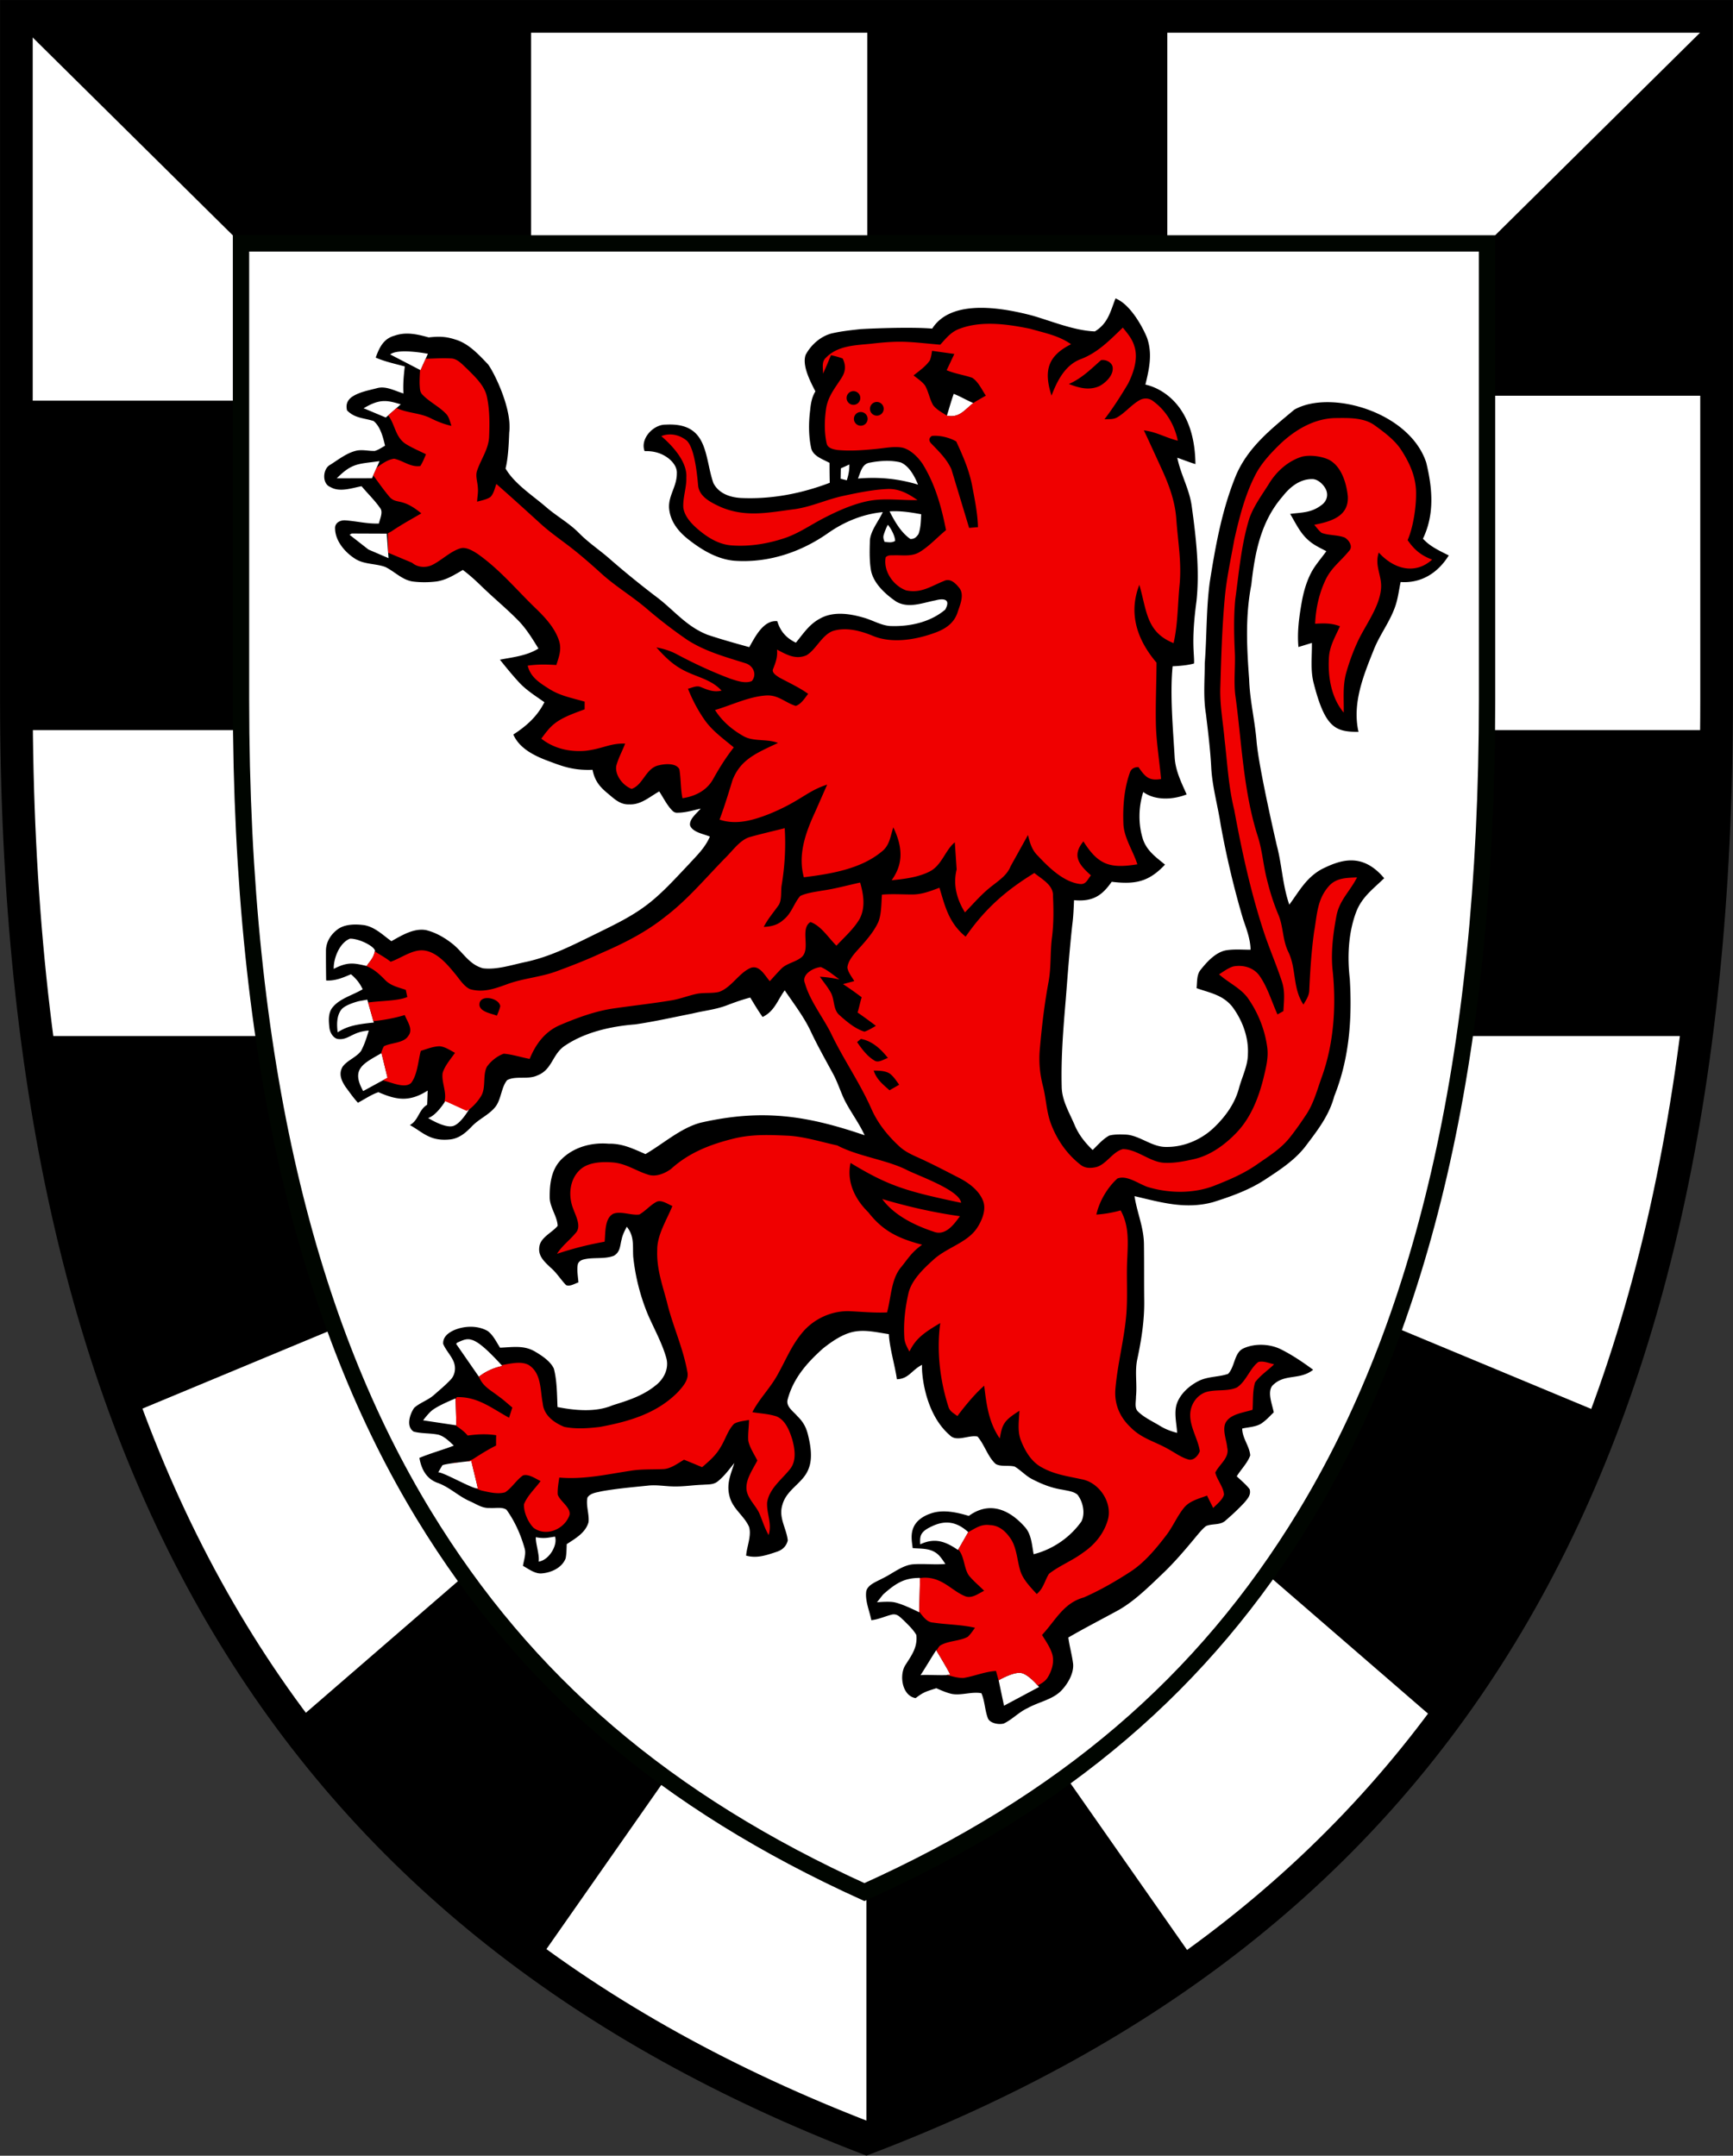 <?xml version="1.0" encoding="UTF-8"?>
<svg width="520" height="647"  xmlns="http://www.w3.org/2000/svg">
<rect width="100%" height="100%" fill="#333333" stroke="none"/>
<path d="M260 4.92H4.92v204.9c0 236.36 87.93 367.46 255.08 431.91V4.92z"/>
<path d="M260 4.92v636.81c168.02-64.19 255.08-195.53 255.08-431.91l-.02-204.9H260z" fill="#fff"/>
<path d="M260.23 4.328V74h90.023V4.328H260.23zm254.83.592-68.893 68.137h.762l.004 45.709h68.139l-.012-113.85zM71.04 89.83v1.887h.902V89.83h-.902zm375.79 129.3c-.359 33.485-2.633 64.009-6.662 91.828h68.803c3.693-28.627 5.672-59.233 5.996-91.828H446.83zm-27.861 179.39c-7.547 20.886-16.461 39.659-26.66 56.45a286.59 286.59 0 0 1-11.768 17.849l51.625 44.684c20.285-27.13 36.867-57.963 49.75-92.781l-62.947-26.201zm-98.895 135.1c-17.704 12.85-37.581 24.178-59.971 34.264l-.094-.045v73.885c36.93-14.11 69.94-31.471 98.982-52.471l-38.918-55.633z"/>
<path d="M159.36 2.527V74h100.87V2.527H159.36zM4.91 6.402l-.012 113.85h68.137l.006-45.709h.762L4.91 6.406zm.088 212.73c.325 32.595 2.304 63.201 5.998 91.828h68.803c-4.028-27.819-6.303-58.343-6.662-91.828H4.997zm96 179.39L38.05 424.725c12.883 34.82 29.465 65.652 49.75 92.781l51.625-44.686a286.59 286.59 0 0 1-11.768-17.846c-10.2-16.792-19.114-35.567-26.66-56.453zm98.895 135.1-38.918 55.635c29.042 21 62.05 38.361 98.98 52.471v-73.885l-.094.045c-22.39-10.086-42.265-21.416-59.969-34.266z" fill="#fff"/>
<path d="M515.08 209.82c0 236.38-87.058 367.72-255.08 431.91C92.85 577.283 4.92 446.18 4.92 209.82V4.92h510.14z" fill="none" stroke="#000" stroke-width="9.8"/>
<path d="M72.316 73.057v136.76c0 109.73 20.357 188.26 54.91 244.97 30.533 50.117 72.531 86.027 132.14 113.09 59.87-26.967 101.77-62.803 132.21-112.91 34.428-56.68 54.63-135.32 54.63-245.15v-.006l-.013-136.76z" fill="#fff" stroke="#000500" stroke-width="4.9"/>
<path d="M334.717 89.569c-1.543 3.963-2.256 7.528-6.198 9.9-6.233-.26-12.727-2.996-18.692-4.73-12.092-3.205-24.984-4.16-30.112 3.886-6.661-.569-19.77.023-21.655.172-2.64.295-5.313.577-7.912 1.14-3.565.678-6.746 3.414-8.406 6.568-1.124 3.223 1.405 7.995 2.927 10.964-.975 1.55-1.364 3.365-1.577 5.662-.466 3.655-.493 7.557.269 11.177.438 2.565 3.537 3.517 5.546 4.614 0 1.989.021 3.984.07 5.98-8.544 3.243-17.458 4.978-26.625 4.56-3.332-.186-6.645-1.331-8.284-4.451-2.76-7.873-1.35-18.302-14.336-17.56-3.696-.082-7.749 4.279-6.309 7.947 2.807-.086 5.078.636 6.96 2.016 1.474 1.11 2.839 2.763 2.702 4.724.02 3.82-2.503 6.548-2.332 10.237.275 3.922 2.571 6.898 5.513 9.298 4.072 3.243 8.79 6.15 14.09 6.63 10.08.72 19.918-2.537 28.112-8.304 4.868-3.414 10.47-5.725 16.415-6.294-1.289 2.845-3.916 5.828-3.875 8.989-.082 2.845-.144 5.787.357 8.591.782 3.888 4.395 7.124 7.536 9.264 3.744 2.187 7.974.35 11.82-.364 1.482-.418 4.938-.946 2.908 2.777-4.395 3.716-10.367 5.074-16.01 4.937-3.031.027-5.87-1.886-8.886-2.634-4.032-1.159-8.914-1.775-12.713.412-3.215 1.7-4.963 4.491-7.212 7.214-2.99-1.454-4.657-3.464-5.589-6.466-4.167-.377-6.67 4.783-8.392 7.802-4.183-1.152-8.427-2.338-12.548-3.716-6.602-2.62-10.167-7.597-15.673-11.635-4.759-3.648-9.428-7.426-13.933-11.382-2.962-2.558-6.184-4.697-8.94-7.508-3.031-3.072-6.706-5.034-9.956-7.872-3.984-3.429-9.422-6.905-12.082-11.499.794-3.098.973-7.432 1.103-10.778.975-7.588-5.237-19.32-6.466-20.598-2.75-2.893-5.821-6.225-9.764-7.35-2.9-.953-5.008-.94-7.94-.624-3.346-.932-6.76-1.742-10.216-.521-3.353.898-4.593 3.58-5.677 6.59 2.825 1.227 5.78 1.836 8.728 2.652-.322 2.709-.57 5.377-.398 8.105-2.537-.747-5.258-2.331-7.891-1.598-2.53.666-5.479 1.173-7.645 2.681-1.371 1.036-1.797 2.338-1.392 3.998 2.331 2.393 5.026 2.25 7.953 3.189 2.071 1.645 2.867 4.95 3.45 7.41-.981.55-1.976 1.242-3.059 1.57-1.94.076-3.915-.554-5.904.015-2.708.727-5.142 2.66-7.5 4.148-2.263 1.18-2.53 5.698.068 6.672 2.757 1.653 6.425.308 9.346-.247 1.824 2.194 3.943 4.21 5.561 6.548 1.001 1.213-.09 3.312-.356 4.649-3.395.137-6.61-.692-9.957-.94-1.625-.15-3.36.713-3.188 2.55.082 3.628 2.968 7.029 5.91 8.9 2.64 1.804 6.274 1.455 9.18 2.545 2.757 1.35 4.993 3.832 8.134 4.34 2.338.308 4.868.295 7.206 0 3.024-.46 5.307-1.968 7.905-3.456 2.037 1.515 3.887 3.222 5.704 4.985 3.806 3.695 7.735 6.863 11.355 10.641 2.194 2.372 3.936 5.211 5.622 7.96-3.516 2.18-7.577 2.577-11.56 3.34 1.838 2.31 3.71 4.6 5.705 6.774 2.283 2.461 4.93 4.06 7.645 6-2.167 4.278-5.362 7.124-9.325 9.688 1.927 4.45 6.883 6.651 11.175 8.2 3.717 1.4 7.064 2.626 12.597 2.39.533 2.765 1.709 4.737 4.298 6.873 2.05 1.68 3.867 3.642 6.72 3.504 3.503.172 6.096-2.283 8.989-3.887 1.227 1.871 2.276 4.052 3.84 5.67.473.521.994.762 1.556.72 2.338.021 4.772-.692 7.035-1.241-1.097 1.385-3.442 3.099-3.189 5.012.686 2.105 4.177 2.619 5.96 3.394-1.461 3.387-3.923 5.677-6.35 8.344-4.156 4.368-8.448 9.21-13.337 12.727-4.388 3.222-9.578 5.683-14.467 8.09-6.932 3.387-13.446 6.801-21.057 8.46-4.107.844-8.68 2.421-12.869 1.907-4.08-1.097-5.855-4.608-8.948-7.172-2.372-1.926-5.197-3.585-8.193-4.299-3.662-.623-7.288 1.62-10.346 3.34-2.592-1.865-4.876-4.197-8.092-4.807-2.447-.329-5.47-.37-7.644.98-2.29 1.509-3.923 3.97-3.902 6.782-.014 2.941.014 5.89.062 8.831 2.75.165 4.984-.823 7.446-1.865 1.597 1.365 2.606 2.612 3.511 4.505-2.845 1.707-6.761 2.743-8.887 5.266-1.556 1.741-1.322 4.23-1.082 6.384.178 1.33 1.075 2.961 2.467 3.27 3.245.453 4.305-2.182 9.332-2.53-.61 2.077-1.295 4.244-2.344 6.157-1.42 1.899-4.121 2.777-5.513 4.71-1.241 2.126-.378 4.114.85 5.98 1.206 1.631 2.379 3.332 3.757 4.82 2.336-1.254 4.067-2.47 6.15-3.168 5.478 2.383 9.288 3.01 14.77-.48-.04 1.419-.088 2.832-.157 4.251-2.578 1.563-2.552 4.683-5.184 6.096 3.79 2.058 5.87 4.826 11.642 4.354 2.887-.172 4.91-1.831 6.823-3.813 2.187-2.372 5.102-3.462 7.13-5.917 1.852-2.29 1.784-5.917 3.6-8.111 2.627-1.385 6.2-.069 9.024-1.392 4.662-1.762 4.442-6.569 8.556-9.099 6-3.984 13.79-5.69 20.872-6.24 5.76-.836 11.458-2.14 17.162-3.264 3.573-.877 6.973-1.172 10.305-2.454 2.31-.878 4.622-1.714 7.022-2.331 1.2 1.967 2.365 3.95 3.71 5.828 3.613-1.755 4.408-4.957 6.636-7.995 2.75 4.052 5.863 8.07 7.913 12.527 2.036 4.306 4.408 8.482 6.67 12.671 1.4 2.62 2.23 5.465 3.56 8.105 1.837 3.49 4.183 6.602 5.842 10.195-17.219-5.89-30.598-8.023-49.244-3.77-5.945 1.584-11.142 6.287-16.531 9.42-3.62-1.577-6.94-3.222-11.02-3.112-5.17-.446-10.552 1.008-14.248 4.744-3.01 3.065-3.503 7.365-3.462 11.458.069 2.962 2.27 5.588 2.387 8.447-1.653 2.036-5.13 3.443-5.48 6.226-.493 2.805 1.516 4.532 3.333 6.28 1.831 1.543 3.024 3.566 4.656 5.267 1.131.541 2.626-.44 3.723-.803-.117-1.714-.494-3.592-.206-5.293.137-.788.768-1.269 1.495-1.515 2.969-.858 6.493-.055 9.353-1.187 1.933-1.152 1.803-2.935 2.317-4.875.274-1.385.905-2.592 1.55-3.833 2.338 2.866 1.734 5.657 1.933 9.051a62.394 62.394 0 0 0 4.334 17.156c1.865 4.326 4.3 8.619 5.581 13.165.905 3.236-.768 6.458-3.353 8.378-3.826 3.065-8.207 4.416-12.8 5.856-5.013 2.14-11.26 1.543-16.484.514-.165-3.778-.138-7.85-1.09-11.519-1.03-2.242-3.573-3.894-5.637-5.121-3.366-1.996-6.808-1.317-10.518-1.173-1.076-1.68-2.084-3.847-3.73-5.02-3.051-1.755-7.192-1.576-10.333-.123-1.625.802-3.106 1.983-3.003 3.992.72 1.741 2.099 3.188 2.942 4.888.987 1.927.781 4.368-.775 5.938-1.557 1.646-3.326 3.1-5.026 4.594-1.77 1.53-4.128 2.242-5.849 3.792-1.282 1.885-2.522 5.581-.13 7.13 2.4.624 5.02.418 7.433.925 1.824.535 3.263 2.002 4.607 3.278-3.414 1.31-6.952 2.263-10.339 3.682.597 3.305 2.022 6.17 5.306 7.432 3.723 1.269 6.363 4.067 9.935 5.61 1.996.884 3.622 2.105 5.884 1.982 1.543.144 3.715-.398 5.025.54 2.503 3.477 4.32 7.57 5.458 11.698.446 1.598-.287 3.524-.527 5.136 1.741.953 3.695 2.51 5.78 2.249 2.784-.24 6.006-1.734 7.028-4.518.288-1.378.254-2.84.33-4.245 2.564-1.693 5.663-3.407 6.534-6.603.274-2.358-.843-5.053-.316-7.39.926-1.38 2.722-1.496 4.196-1.866 4.56-.816 9.208-1.22 13.809-1.693 2.804-.336 5.451.246 8.242.233 2.798.034 5.52-.412 8.31-.502 1.488-.13 3.141.041 4.396-.912 1.974-1.501 3.565-3.708 5.128-5.621-1.124 3.449-2.461 6.356-1.426 10.08.967 3.763 4.388 5.765 5.828 9.084.803 2.633-.672 5.904-.877 8.633 3.318.918 6.198-.158 9.324-1.194 1.64-.569 2.757-1.66 3.175-3.366-.397-3.682-2.838-6.816-1.618-10.67 1.262-4.744 6.294-6.486 7.892-10.915 1.186-2.996.604-6.7-.123-9.743-.562-2.517-1.468-4.217-3.32-6.013-1.179-1.413-3.434-2.825-2.879-4.93 1.707-6.418 5.822-11.067 10.656-15.38 2.688-2.111 5.904-4.36 9.312-5.005 3.483-.658 6.98.253 10.414.747.158 3.977 1.869 9.579 2.404 13.535 3.62-.137 4.35-2.708 7.558-4.333-.216 1.412.409 14.248 8.243 21.063 2.077 2.256 5.656-.089 8.379.453 2.105 2.413 3.085 6.108 5.464 8.24 1.543.92 3.957.302 5.705.79 1.804 1.076 3.216 2.687 5.095 3.695 2.907 1.523 5.93 2.736 9.195 3.23 1.454.315 3.345.5 4.518 1.474 1.673 2.084 2.441 5.643 1.207 8.07-3.387 4.807-8.626 8.393-14.33 9.833-.542-2.825-.638-6.013-2.695-8.235-4.722-5.3-10.65-7.719-16.765-3.258-4.145-1.284-8.057-1.892-11.327-.76-2.16.706-4.339 2.037-5.265 4.21-.884 2.03-.52 4.1-.24 6.212 2.236.185 4.656.006 6.651 1.207 1.42.816 2.25 2.25 3.161 3.545-3.209.281-6.418-.124-9.627.096-3.305.233-6.343 2.907-9.339 4.285-1.639.933-4.216 1.741-4.772 3.744-.439 2.824.973 5.972 1.515 8.749 2.215-.22 4.142-1.2 6.267-1.7 1.564-.282 2.372.829 3.428 1.74 1.337 1.351 2.86 2.737 3.806 4.396.425 3.764-1.495 6.205-3.36 9.16-1.803 3.01-.912 9.113 3.147 9.792 2.362-1.776 2.902-1.913 6.22-2.962 1.473.651 3.023 1.337 4.6 1.7 2.907.556 6.082-.768 8.927-.192 1.05 2.414 1.015 5.204 1.982 7.61.727 1.454 3.298 1.873 4.725 1.475 2.57-1.22 4.525-3.428 7.151-4.628 3.449-1.927 7.707-2.572 10.32-5.472 1.837-2.01 3.53-4.95 3.339-7.741-.322-2.688-1.09-5.293-1.44-7.974 4.69-2.729 9.523-5.218 14.289-7.81 5.08-2.674 9.537-7.104 13.679-11.054 3.901-3.668 7.316-7.74 10.717-11.855.815-.953 1.652-1.982 2.653-2.743 1.961-.816 4.34-.15 5.931-1.741 1.954-1.673 3.881-3.483 5.63-5.376.973-1.186 1.967-2.263 1.508-3.922-1.07-1.447-2.585-2.632-3.874-3.887 1.276-2.077 3.236-3.983 4.052-6.28-.24-2.818-2.359-5.075-2.42-8.05 1.995-.453 4.6-.48 6.218-1.859 1.228-.884 2.16-1.968 3.25-3.003-.41-2.263-1.967-5.896-.472-7.94 3.627-3.853 8.159-1.564 12.293-4.841-2.968-2.194-6.074-4.306-9.373-5.986-3.387-1.804-8.015-2.03-11.512-.44-2.838 1.27-2.537 5.445-4.62 7.653-2.75.974-5.993.727-8.812 2.119-2.715 1.364-5.375 3.689-6.486 6.583-1.056 2.776-.171 6.102 0 9.01-1.844-.467-3.531-1.098-5.156-2.1-2.215-1.357-4.848-2.53-6.679-4.394-1.021-1.063-.487-3.017-.521-4.374.398-3.916-.432-7.584.432-11.41 1.22-5.753 2.118-11.506 2.043-17.403-.069-5.725 0-11.45-.082-17.175-.116-5.032-2.078-9.264-2.832-14.193 8.015 1.878 15.229 4.038 23.498 1.824 5.499-1.721 11.217-3.77 16.017-7.014 4.182-2.743 8.53-5.602 11.642-9.579 3.614-4.793 7.206-9.291 8.777-15.215 4.525-11.286 5.396-23.223 4.662-35.263-.761-6.541-.453-13.652 1.858-19.878 1.7-4.615 5.108-7.014 8.461-10.298-6.628-7.902-13.243-5.439-18.705-2.736-4.683 2.564-6.753 6.582-9.763 10.676-2.023-5.815-2.188-11.828-3.738-17.724-.921-3.986-5.522-24.13-6.095-31.425-.535-6.335-2.01-12.184-2.215-18.472-.706-9.55-1.193-18.903.652-28.372 1.049-9.633 2.845-19.02 9.407-26.555 2.331-2.983 5.331-5.258 8.975-5.177 1.934.043 4.003 2.32 4.293 4.01.302 1.55-.432 2.977-1.7 3.84-3.017 2.311-5.962 2.148-9.32 2.593 1.619 2.722 2.956 5.67 5.356 7.796 1.653 1.529 3.531 2.358 5.5 3.4-1.51 2.133-3.375 4.176-4.568 6.48-1.426 2.75-2.29 5.821-2.824 8.852-.782 4.463-1.399 8.887-.98 13.426 1.35-.398 2.688-.83 4.038-1.228.055 4.012-.473 8.105.5 11.945 3.454 13.603 6.574 14.758 13.486 14.748-1.91-8.37 1.363-16.612 4.423-24.238 1.79-4.745 4.924-8.605 6.576-13.37.83-2.338 1.124-4.924 1.638-7.364 6.073.423 11.109-2.606 14.447-7.987-4.353-2.12-5.923-3.102-7.754-5.008 3.541-7.35 2.859-15.173.993-22.845-4.95-15.155-28.723-22.077-39.603-15.88-6.87 5.766-13.782 11.142-17.444 19.617-4.25 10.346-6.191 21.228-7.919 32.198-1.083 8.084-.857 16.175-1.494 24.293 0 5.06-.48 10.196.343 15.105.651 5.458 1.344 10.937 1.618 16.429.33 5.58 1.954 11.266 2.811 16.874a268.678 268.678 0 0 0 6.706 28.29c1.042 3.065 2.187 5.986 2.283 9.278-2.476 0-5.094-.233-7.535.199-3.038.658-5.56 3.428-7.426 5.773-1.275 1.495-1.043 3.695-1.255 5.56 4.031 1.426 7.734 1.975 10.641 5.465 3.051 4.032 5.02 9.215 4.759 14.317.007 3.4-1.755 6.842-2.654 10.161-1.213 4.608-4.011 8.516-7.412 11.786-3.785 3.703-9.154 6.008-14.468 5.925-4.333.062-8.104-3.6-12.26-3.71-1.576-.062-3.242-.096-4.778.288-1.893.974-3.483 2.887-5.012 4.34-2.242-2.173-4.135-4.51-5.363-7.404-1.638-3.895-3.928-7.48-3.928-11.8-.22-8.674.5-17.444 1.234-26.083.569-7.406 1.13-14.797 1.933-22.182.336-2.495.433-4.998.542-7.508 5.802.522 8.471-1.515 11.3-5.52 7.28.877 11.212-.075 15.997-5.155-2.702-2.222-5.314-4.012-6.57-7.454-1.5-4.573-1.418-9.763.042-14.336 3.455 2.536 8.713 2.41 13.02.719-1.59-3.6-3.298-6.952-3.586-10.963-.493-8.583-1.464-19.064-.622-27.5 1.888-.055 4.696-.318 6.423-.832.175-2.747-.937-6.281.72-18.581 1.028-9.387-.117-19.261-1.406-28.586-.685-5.17-3.319-9.517-4.333-14.584 1.796.624 3.548 1.33 5.437 1.912-.222-21.506-15.01-23.854-15.01-23.854 1.118-4.656 2.127-9.03.591-13.747-.232-.893-4.225-10.002-9.559-12.128zm-206.322 16.613-2.203 4.923-9.103-4.724c2.374-1.955 11.306-.199 11.306-.199zm157.777 12.02c2.016.789 3.868 1.927 5.87 2.763-2.626 2.037-4.135 4.54-7.92 3.792.68-2.188 1.29-4.395 2.05-6.555zm-165.923 3.15-4.49 3.962-6.284-2.633-.393-.118c5.005-3.04 7.2-2.382 11.168-1.211zm145.957 16.972c1.39.001 2.768.138 4.058.468 2.57 1.077 4.196 4.217 5.204 6.665-5.9-1.79-11.665-2.363-18.033-1.83.782-1.804 1.18-4.39 3.51-4.76 1.667-.324 3.474-.545 5.26-.543zm-152.32.078-.084.195-2.177 4.938-10.58.03c4.646-4.688 6.485-4.268 12.84-5.163zm140.972 1c.034 1.68-.254 3.155-.768 4.745-.617-.15-1.234-.308-1.858-.466.027-1.035.034-2.078.075-3.113.85-.384 1.708-.768 2.551-1.165zm13.273 14.03c2.8-.036 5.518.4 8.277.91-.089 1.941-.11 4.17-.836 6.007-.672.905-1.207 1.461-2.414 1.413-2.79-1.913-4.737-5.328-6.232-8.283.404-.026.805-.041 1.205-.047zm-1.701 4.077c.733.87 2.075 3.069 2.167 4.812-.93.635-1.858.432-3.166.318-.29-.736-.454-1.282-.315-1.912.143-.646.923-2.684 1.314-3.219zm-150.386 2.65.538 7.362-6.028-2.593-5.67-4.425.668-.387zm-10.996 121.554c3.027.036 7.411 2.442 7.452 3.656-.354 2.27-1.76 3.33-2.45 4.556-3.738-.839-5.58-1.376-9.91.87-.117-2.859 1.593-7.81 4.908-9.082zm5.158 18.315 1.96 6.868c-5.89.58-8.149 1.252-10.849 2.923-.301-2.427-.287-4.93 1.072-6.763 1.172-1.581 5.311-2.58 5.311-2.58zm4.27 16.052 1.807 7.396-7.305 3.99c-3.687-6.597-.143-8.16 5.497-11.386zm19.136 14.407 7.725 1.435s-2.812 5.344-5.428 6.048c-2.518.677-7.44-2.415-7.44-2.415 2.556-.785 5.143-5.068 5.143-5.068zm6.81 71.46c2.084.003 4.617 1.8 10.324 8.034-4.245.809-7.044 3.22-7.044 3.22l-6.827-9.852.25-.335c1.374-.646 2.35-1.069 3.298-1.067zm-3.723 17.767.238 8.081-9.983-1.506s1.665-2.215 2.754-3.044c2.076-1.584 6.991-3.53 6.991-3.53zm4.741 18.753c.13.87 1.827 7.398 1.93 8.282-1.632.151-10.235-4.906-11.874-4.851.411-.706.83-1.42 1.247-2.125.988-.494 7.614-1.169 8.697-1.306zm142.487 18.505c2.26-.042 4.412.872 6.607 2.873l-3.075 5.357c-3.81-2.607-6.962-3.752-11.333-1.7-.175-2.673.082-3.827 3.587-5.45 1.464-.686 2.859-1.055 4.214-1.08zm-117.392 4.214c.872 2.615-1.86 7.128-4.92 7.5.337-1.92-.897-5.268-.838-7.317 2.539.485 3.57.16 5.758-.183zm109.528 12.402-.24 10.32s-4.887-2.514-7.55-3.023c-1.681-.322-5.136.016-5.136.016l1.816-2.31c3.987-3.581 6.587-5.033 11.11-5.003zm4.86 21.69c.714 1.207 3.654 6.07 4.21 7.359-1.68.33-7.224-.072-8.925.134 1.036-1.523 3.68-5.978 4.716-7.493zm25.021 6.801c.16.004.315.018.46.044 2.237.394 5.372 4.191 5.372 4.191l-10.512 5.623-1.61-7.628s3.885-2.283 6.29-2.23z"/>
<path d="M295.771 97.201c-2.705.096-5.359.526-7.843 1.472-2.585.933-4.031 2.84-5.807 4.786-9.444-.848-11.547-1.337-20.557-.315-4.772.507-10.093.487-13.686 4.176-1.453 1.248-.87 3.14-.925 4.834.857-1.817 1.612-3.682 2.373-5.54 1.2.22 2.358.569 3.51.973 1.015 2.01.912 3.895-.294 5.78-1.9 2.997-4.005 5.424-4.635 9.065-.522 3.421-.624 7.206.123 10.593.281 1.495 1.988 1.831 3.25 2.03 3.86.37 7.823.062 11.676-.322 2.503-.233 5.3-.843 7.79-.384 2.481.59 4.628 2.777 6.04 4.813 3.833 6.178 5.67 12.87 7.077 19.94-2.6 2.125-4.958 4.764-7.824 6.52-2.324 1.474-5.012.98-7.638 1.028-.987.062-1.879-.164-2.647.604-.768 4.155 2.29 8.53 6.116 9.935 4.553.974 7.473-1.269 11.409-2.832 1.817-.885 3.38.644 4.443 1.947 1.817 2.091.33 5.245-.398 7.5-1.07 3.292-3.737 5.026-6.85 6.13-5.745 2.112-13.06 3.333-18.848.789-3.661-1.488-7.975-2.571-11.849-1.296-3.236 1.317-5.011 5.644-7.809 7.255-3.284 1.385-5.979-.227-8.824-1.721.22 2.18-.377 3.812-1.159 5.794-.555 1.131 1.084 2.077 1.845 2.591 2.928 1.584 5.937 2.942 8.666 4.897-.987 1.254-2.132 3.146-3.736 3.62-3.189-.981-5.17-3.326-8.798-3.134-5.245.315-10.388 2.9-15.413 4.368 2.112 3.366 5.157 5.945 8.599 7.878 3.03 1.687 7.096.713 10.291 2.009-6.526 3.063-11.217 4.955-13.645 11.155-1.213 3.984-2.426 7.954-3.886 11.856 4.984 1.68 10.03.205 14.755-1.633 9.646-3.93 11.336-6.878 17.538-8.871l-3.668 8.33c-3.136 6.76-5.074 13.042-3.332 19.48 7.933-1.001 17.018-2.428 23.347-7.694 2.434-1.865 2.578-4.553 3.497-7.281 3.568 7.348 2.202 12.048-.494 15.859 3.86-.364 8.262-.905 11.704-2.783 3.428-1.954 4.436-6.33 7.247-8.592l.549 8.146c-1.145 4.566.054 8.975 2.489 12.884 2.77-2.86 5.17-5.725 8.372-8.132 2.043-1.611 4.354-3.182 5.327-5.712l5.204-9.373c.597 2.318 1.152 4.458 2.935 6.185 3.236 3.456 7.68 7.872 12.582 8.496 1.94.274 2.338-1.358 3.387-2.579-3.695-3.276-5.728-5.948-2.262-10.195 4.485 7.126 7.99 8.195 16.194 6.884-1.33-4.162-4.1-8.071-4.196-12.322-.192-5.04.22-10.374 1.928-15.153.377-1.227 1.384-1.728 2.605-1.7 2.061 3.025 3.238 4.175 6.774 3.572-.507-5.589-1.474-11.286-1.563-16.874-.11-6.02.178-12.04.198-18.054-5.654-6.632-8.578-14.592-5.156-23.353 2.255 7.738 2.047 14.211 10.272 17.49 1.289-5.574 1.22-11.477 1.783-17.285.692-6.884-.48-13.123-.968-19.986-.37-5.451-2.296-10.498-4.572-15.415-3.698-8.075-4.439-9.694-5.164-11.162 3.655.398 6.665 2.242 10.19 3.092-.988-4.833-3.58-9.167-7.626-12.033-1.07-.747-2.44-.808-3.6-.253-2.564 1.323-4.538 3.936-7.069 5.341-1.234.638-2.372.426-3.716.522 2.384-3.072 5.16-7.382 7.159-10.814 1.638-3.332 3.037-7.536 1.79-11.211-.666-2.201-2.037-3.744-3.436-5.492-3.832 3.689-7.398 7.426-12.458 9.4-4.76 1.701-7.202 6.442-8.935 11.019-2.378-7.428-1.19-11.886 5.856-15.428-3.634-2.585-7.885-3.373-12.212-4.628-4.234-.874-8.883-1.646-13.392-1.486zm-16.105 8.094 6.685.938a340.578 340.578 0 0 1-2.304 4.879c2.49 1.062 5.15 1.405 7.68 2.276 1.81 1.151 2.907 3.607 4.08 5.362-1.262.727-2.545 1.426-3.765 2.215-2.626 2.036-4.135 4.539-7.92 3.791-1.391-.925-3.126-1.803-4.134-3.16-1.049-1.824-1.378-4.066-2.42-5.883-.891-1.2-2.277-2.106-3.45-3.032 1.688-1.357 3.669-2.714 4.89-4.517.358-.9.52-1.885.658-2.869zm-146.47 2.23c-1.818.001-3.642.102-5.459.154l-1.544 3.426-.15-.076c-.079 1.467-.168 2.935-.128 4.403.096 1.13.013 2.228.897 3.07 2.085 2.181 5.095 3.587 7.144 5.815.816.912 1.111 2.36 1.502 3.498-2.174-.473-4.134-1.256-6.116-2.236-3.354-1.714-7.007-1.537-10.36-3.109l-2.51 2.215c2.057 2.618 2.104 6.414 5.163 8.484 1.948 1.241 4.12 2.14 6.184 3.162-.493 1.193-.994 2.454-1.7 3.538-2.935.425-5.155-1.618-7.843-2.194-1.866.23-3.607 1.47-5.247 2.686l-1.024 2.319c1.476 2.013 2.909 4.068 4.495 5.993 2.385 3.117 3.7.254 9.922 5.41-2.963 1.734-5.973 3.373-8.818 5.3-.4.273-.81.473-1.223.664l.101 5.848 7.176 3.018c1.694 1.447 4.19 1.577 6.137.597 2.804-1.406 5.485-4.148 8.515-4.978 1.728-.377 3.71.864 5.101 1.776 6.85 4.875 11.69 10.888 17.677 16.613 2.777 2.709 5.609 5.863 6.74 9.655.7 2.502-.144 4.662-.898 7.02-2.88-.192-5.74-.24-8.599.192.899 3.517 3.545 5.115 6.404 6.946 3.367 2.146 6.92 2.742 10.704 3.86-.014.768-.014 1.53-.014 2.297-3.003 1.138-6.432 2.263-8.982 4.252-1.639 1.275-2.79 2.9-4.018 4.546 3.778 3.01 8.62 4.072 13.364 3.646 5.389-.701 7.171-2.267 11.793-2.166-.843 2.249-2.07 4.402-2.667 6.726-.432 2.832 2.05 5.91 4.608 6.878 3.53-1.187 4.217-6.315 8.228-7.09 1.734-.445 5.19-.733 6.108 1.228.48 2.859.336 5.8.92 8.666 3.805-.59 7.22-2.25 9.18-5.698 1.858-3.353 3.854-6.534 6.22-9.557-3.072-2.558-6.37-4.896-8.682-8.146-2.057-2.928-3.75-6.144-5.067-9.47 1.303-.288 2.626-1.083 3.922-.459 2.153.864 3.785 1.577 6.164 1.036-2.811-3.03-6.294-3.786-9.914-5.404-3.898-1.723-6.343-3.874-9.64-7.562 2.173.398 4.217 1.021 6.17 2.077 5.178 2.757 10.532 5.252 16.024 7.31 1.913.623 4.485 1.556 6.432.705 1.605-1.926.494-4.497-1.707-5.286-6.034-1.92-12.232-3.545-17.731-7.124a142.161 142.161 0 0 1-11.999-9.228c-4.49-3.847-9.544-6.809-13.891-10.8-2.524-2.282-5.075-4.532-7.728-6.664-3.435-2.77-7.09-5.17-10.36-8.153-4.388-3.997-8.776-7.988-13.24-11.903-.453 1.262-.796 2.928-1.756 3.895-1.138.796-2.7 1.048-4.017 1.425.061-1.46.376-2.817.219-4.257-.076-1.694-.816-3.504-.192-5.136 1.145-3.38 3.353-6.294 3.572-9.955.165-4.011.205-8.2-.658-12.143-.693-3.388-3.648-6.076-6-8.434-1.371-1.234-2.88-3.086-4.875-3.072a37.568 37.568 0 0 0-2.03-.049zm197.744.526c1.352.013 2.73.911 2.915 2.122.355 2.317-1.954 4.655-3.997 5.725-3.154 1.378-6.103.507-9.147-.645 3.849-1.67 6.606-4.445 9.654-7.152.189-.036.382-.052.575-.05zm-74.854 9.343a2.057 2.057 0 1 1 0 4.114 2.057 2.057 0 0 1 0-4.114zm7.016 3.247a2.057 2.057 0 1 1 0 4.114 2.057 2.057 0 0 1 0-4.114zm-4.821 3.015a2.057 2.057 0 1 1 0 4.114 2.057 2.057 0 0 1 0-4.114zm145.373 1.806c-1.032-.015-2.046.004-3.01.014-6.294.124-11.999 3.511-16.462 7.728-2.866 2.784-5.829 5.938-7.612 9.544-3.03 5.924-4.724 12.665-6.19 19.13-1.057 5.918-2.394 11.896-2.902 17.862-.788 8.7-1.042 17.456-1.302 26.192-.227 5.492.795 10.634 1.268 16.085.844 7.062 1.173 14.083 2.887 21.015 2.304 12.534 5.005 24.931 9.01 37.047 1.638 4.882 3.709 9.626 5.307 14.522.994 2.996.61 5.794.446 8.872-.59.33-1.186.665-1.776.994-1.707-3.778-2.935-8.03-5.287-11.45-1.749-2.606-4.93-3.497-7.906-2.969-1.55.432-2.989 1.542-4.333 2.386 2.873 2.591 6.774 4.272 8.838 7.426 2.92 4.21 4.917 9.304 5.602 14.392.446 3.182-.378 6.218-1.105 9.304-1.48 5.972-3.846 12.02-8.2 16.497-3.393 3.538-7.858 6.795-12.726 7.851-2.86.652-5.917 1.248-8.859 1.09-4.25-.192-8.186-4.1-12.396-4.1-2.969.672-4.902 4.471-7.912 5.363-1.68.39-3.415.458-4.834-.693-4.203-3.285-7.27-7.782-9.038-12.801-1.2-3.497-1.288-7.214-2.228-10.827-.932-3.662-1.255-7.227-.933-10.991.59-6.782 1.372-13.535 2.62-20.227.836-4.498.445-8.996 1.055-13.515.494-4.045.487-8.172.281-12.245.206-3.305-3.393-5.115-5.594-6.94-8.33 5.12-14.668 10.527-20.615 19.108-5.237-4.244-6.271-9.586-7.867-14.686-2.66.988-5.102 1.989-8.01 2.023-3.085.007-6.15-.22-9.235.048-.212 2.654-.11 5.67-1.07 8.173-1.5 3.325-4.292 6.288-6.699 8.962-1.11 1.303-2.468 3.003-2.598 4.765.206 1.433 1.344 2.804 2.064 4.045-1.124.309-2.256.61-3.388.912 1.927 1.235 3.78 2.572 5.61 3.95-.48 1.508-.755 3.058-1.235 4.567a144.421 144.421 0 0 1 5.5 4.004c-1.098.624-2.229 1.358-3.443 1.742-2.804-.857-5.362-3.045-7.521-4.985-1.858-1.625-1.406-4.382-2.448-6.522-.932-1.769-2.27-3.345-3.408-4.977 1.968.116 3.977.39 5.904.822-1.796-1.282-3.566-2.844-5.595-3.722-2.167.158-5.958 2.208-4.772 4.895 1.467 5.19 5.327 10.08 7.733 14.838 3.696 7.803 8.647 14.817 12.165 22.75 1.947 4.443 4.984 8.2 8.55 11.457 1.536 1.385 3.331 2.249 5.196 3.092 4.34 1.94 8.565 4.169 12.796 6.342 2.763 1.44 5.752 3.676 6.945 6.658 1.138 2.708-.26 6.013-1.762 8.303-3.003 4.47-9.01 5.781-13.09 9.518-2.989 2.715-6.685 6.19-7.535 10.291-.947 4.244-1.46 8.66-1.187 13.014.062 1.611.802 2.86 1.53 4.244 1.763-3.524 3.641-5.279 9.262-8.55-.653 4.614-1.144 13.892 2.435 25.096.432 1.46 1.583 1.94 2.7 2.818 0 0 4.2-5.79 8.044-9.113.678 5.664 1.343 10.998 4.662 15.825.81-4.187 1.007-5.21 5.904-8.303-.124 3.058-.679 6.178.521 9.092 1.282 3.195 3.216 6.411 6.397 8.01 3.73 2.05 7.625 2.542 11.697 3.447 5.376.912 9.524 7.193 7.837 12.465-1.254 4.06-3.99 7.316-7.48 9.655-3.188 2.379-7.014 3.832-10.114 6.28-1.302 2.091-1.624 4.382-3.66 6.048-1.763-1.926-3.923-4.128-4.815-6.623-1.028-3.024-1.09-6.782-2.77-9.613-1.48-2.339-3.53-4.36-6.465-4.45-2.683-.353-4.292.934-6.506 2.121l-2.986 5.203c1.882 2.049 1.654 5.666 3.198 7.822 1.35 1.66 3.064 3.044 4.566 4.573-1.804.857-3.799 2.517-5.876 1.557-2.743-1.159-4.91-3.401-7.694-4.594-1.806-.805-3.78-1.081-5.673-.769l-.234 10.073c1.197 1.536 2.325 3.194 4.194 3.278 4.175.63 8.399.59 12.547 1.55-.679.918-1.337 1.94-2.18 2.714-2.482 1.358-5.918 1.139-8.332 2.654-.422.417-.731.963-1.053 1.493.778 1.313 3.583 5.96 4.129 7.225-.207.04-.788.007-1.097.028 1.67.476 3.332.978 5.022.956 3.325-.514 6.39-1.906 9.799-2.105.33 1.125.616 2.262.924 3.393l-.127-.6s3.886-2.283 6.29-2.23c.16.004.315.018.46.044 1.982.35 4.362 3.061 4.95 3.746 1.159-.583 2.267-1.249 2.957-2.31 1.248-1.947 2.071-4.594 1.474-6.898-.562-2.099-1.98-4.107-3.12-5.951 4.022-4.268 6.374-9.56 12.548-11.258 4.943-2.18 9.613-4.876 14.131-7.817 4.135-2.73 7.522-6.816 10.511-10.724 2.057-2.633 3.298-5.753 5.383-8.338 1.693-2.118 4.526-2.77 6.946-3.689.61 1.241 1.22 2.482 1.844 3.716 1.097-1.158 2.812-2.427 3.243-3.997-.123-2.27-2.077-4.402-2.612-6.623 1.214-2.53 4.361-4.43 3.573-7.55-.206-2.413-1.81-5.93-.083-8.015 1.612-2.105 5.293-2.503 7.693-3.285.199-2.68-.034-5.656.761-8.228 1.515-2.09 3.86-3.613 5.712-5.416-1.447-.322-3.326-1.145-4.773-.68-2.489 1.907-3.66 5.83-6.369 7.605-2.797 1.33-6.582.473-9.503 1.474-2.77 1.056-4.518 3.854-4.539 6.775-.055 3.75 2.434 7.493 2.88 10.901-.5 1.385-1.968 3.045-3.607 2.428-2.036-.61-3.915-2.003-5.773-3.017-3.984-2.304-7.982-3.14-11.335-6.535-3.222-3.017-4.93-6.863-4.628-11.326.61-7.66 2.716-15.216 3.313-22.888.425-5.643-.048-11.224.28-16.874.207-4.964.48-9.559-2.002-14.063a36.539 36.539 0 0 1-7.288 1.261c.884-3.977 3.284-8.083 6.294-10.819 2.935-1.186 6.548 1.762 9.332 2.598 6.445 1.9 13.761 1.961 20.055-.562 4.34-1.721 8.517-3.504 12.37-6.17 3.532-2.476 7.09-4.615 9.84-7.989 1.85-2.297 3.537-4.738 5.162-7.2 2.194-3.332 3.237-7.404 4.601-11.182 3.703-10.285 4.382-21.812 3.175-32.611-.446-5.252.254-10.642 1.227-15.811.947-4.725 4.06-7.282 6.164-11.465-3.037.158-6.082.09-8.324 2.482-3.73 4.114-3.634 8.742-4.566 13.892-.802 5.766-1.173 11.608-1.44 17.415-.028 1.735-.925 2.949-1.755 4.396-3.374-5.115-1.989-10.848-4.677-16.113-1.618-3.552-1.35-7.344-2.852-10.889-1.42-3.373-2.503-6.828-3.38-10.38-1.139-4.333-1.4-8.735-2.757-13.02-4.436-13.734-4.867-28.868-6.78-42.498-.515-4.36.074-8.605-.145-12.972-.247-5.205-.35-10.573.138-15.77 1.103-8.002 1.741-15.764 3.956-23.388 1.138-4.1 4.038-7.858 6.28-11.499 2.256-3.627 5.718-6.693 9.84-7.94 2.413-.563 5.773-.13 8.001.925 3.778 1.968 5.252 6.953 5.684 10.882.4 5.993-4.78 7.639-10.052 8.653.679.823 1.344 1.735 2.174 2.413 2.187.83 4.786.57 6.973 1.427 1.296.788 2.599 2.722 1.248 4.052-2.324 2.873-5.109 4.855-6.837 8.27-2.07 4.189-3.112 8.878-3.304 13.54 2.633-.157 4.944-.219 7.44.755-1.461 3.305-3.196 6.026-3.319 9.757-.288 5.608.76 11.739 4.456 16.155.09-4.032-.35-7.7.672-11.677.995-3.559 2.297-7.137 3.915-10.456 2.263-4.532 5.98-9.565 6.562-14.646.555-4.114-2.036-7.165-.63-11.259 4.599 5.081 10.969 6.687 16.012 2.114-3.768-1.375-5.726-3.484-7.352-5.84 1.534-3.501 2.55-9.376 2.529-13.764.096-4.84-1.748-9.079-4.306-13.07-1.927-3.099-5.218-5.533-8.145-7.645-2.453-1.779-5.7-2.127-8.797-2.173zm-202.694 4.929c-1.403.02-2.373.436-2.523.524 2.568 2.184 7.897 7.373 7.497 12.45.141 2.765-1.128 6.221-.89 9.065.467 3.12 3.388 5.712 5.76 7.543 2.634 2.002 5.5 3.51 8.86 3.736 5.437.377 10.77-.528 15.92-2.249 4.326-1.508 7.707-3.97 11.732-6.026 4.045-2.085 8.393-4.025 12.85-4.992 4.998-1.063 9.941-.234 15.146-.336-2.75-1.927-5.52-3.476-9.01-3.339-4.43.199-8.866 1.118-13.193 2.05-4.97 1.05-9.454 3.222-14.5 3.983-7.763.98-14.661 2.593-22.21-.568-3.191-1.442-6.5-3.142-6.914-6.398-.538-6.386-1.535-11.734-3.407-13.581-1.88-1.503-3.716-1.88-5.119-1.862zm79.543.402c2.156-.018 4.68.673 6.431 1.711 2.256 4.908 3.776 8.487 4.71 12.973.782 4.203 1.7 8.468 1.804 12.746-.885.062-1.769.138-2.653.22l-5.328-17.636c-1.447-3.126-3.73-5.286-6.062-7.72-.747-.81-.747-1.59.2-2.242.289-.033.59-.05.898-.052zm-45.042 117.775c-3.421.871-6.87 1.647-10.263 2.6-3.045.754-5.335 4.147-7.515 6.266-6.013 6.144-11.362 12.596-18.013 17.656-5.87 4.71-12.356 7.974-19.226 10.957-4.457 2.07-9.03 3.846-13.638 5.54-4.806 1.735-9.908 2.036-14.714 3.833-3.64 1.323-7.145 2.591-11.073 1.453-1.948-.898-3.305-3.285-4.697-4.875-2.283-2.784-5.417-6.383-9.236-6.747-3.388-.315-6.734 2.352-9.868 3.401-1.87-1.459-3.577-2.287-4.767-3.118-.4 2.144-1.731 3.199-2.402 4.39-.151-.034-.283-.035-.43-.066 2.22.756 3.842 2.151 5.673 3.992 1.79 2.009 4.053 2.413 6.473 3.243.15.72.301 1.432.452 2.145-2.854 1.225-8.148 1.105-11.765 1.657l1.59 5.57c3.294-.291 6.837-1.024 9.407-1.816.74 1.96 2.653 4.298 1.028 6.307-1.337 2.147-5.128 1.975-7.274 3.059-.394.645-.637 1.392-.868 2.141.052-.031.087-.046.14-.077l1.807 7.396-1.261.689.1.17c2.207.452 6.445 2.544 8.29.645 1.871-2.558 2.05-6.535 2.852-9.572 1.79-.562 3.737-1.344 5.616-1.385 1.604.089 3.235 1.234 4.648 1.967-1.282 1.872-3.058 3.847-3.71 6.048-.404 2.619 1.214 5.628.624 8.247-.036.174-.105.34-.145.514l.315-.312 6.393 2.929c1.583-.715 3.61-3.12 4.422-4.57 1.433-2.537.364-6.15 1.667-8.667 1.165-1.68 3.125-3.263 5.066-3.922 2.619.206 5.184 1.084 7.769 1.557 1.796-4.374 4.484-8.084 8.907-10.066 5.266-2.249 10.901-4.347 16.592-5.121 5.732-.83 11.505-1.447 17.217-2.414 2.51-.425 4.869-1.378 7.337-1.906 2.222-.46 4.58-.083 6.768-.597 3.757-1.303 6.067-5.856 9.626-7.255 2.626-.816 4.162 2.434 5.615 4.032 1.159-1.269 2.29-2.571 3.504-3.792 1.632-1.625 4.443-1.968 6.157-3.524 2.613-2.537-.679-8.406 2.53-10.436 3.168 1.083 5.458 4.814 7.796 7.104 2.373-2.537 5.211-5.04 6.967-8.057 1.796-3.456 1.172-7.315.15-10.894-3.84.83-7.59 1.898-11.49 2.433-2.147.398-4.5.659-6.481 1.591-1.982 2.29-2.55 5.218-5.107 7.214-1.694 1.529-3.628 1.974-5.843 2.077 1.234-2.455 3.038-4.456 4.574-6.705.926-1.749.459-4.155.843-6.089.898-5.574 1.22-11.204.87-16.84zm-130.453 33.104.002.061c.013-.005.025-.016.038-.02.792.146.196.195-.04-.04zm41.257 17.883c1.686.01 3.67 1.003 3.838 2.454-.212.967-.638 1.92-1.001 2.833-1.57-.645-4.724-1.043-5.218-2.983-.211-1.644.983-2.311 2.38-2.304zm112.064 12.266c3.387.597 6.048 3.086 8.098 5.712-1.261.377-2.908 1.646-4.142.706-2.091-1.24-3.744-3.483-5.101-5.458.37-.342.747-.658 1.145-.96zm3.833 9.49c1.597.04 3.634.027 4.978 1.028 1.056.857 1.872 2.126 2.667 3.23-.96.556-1.927 1.104-2.894 1.66-1.995-1.749-3.908-3.278-4.751-5.918zm-30.017 19.385c-3.96-.095-7.836.034-11.801.986-7.04 1.722-13.534 4.194-18.973 9.14-1.865 1.378-4.588 2.51-6.899 1.728-3.627-1.117-6.458-3.264-10.414-3.648-3.058-.26-7.028-.172-9.565 1.796-3.593 2.866-4.122 8.064-2.483 12.13.686 1.954 2.366 4.999.974 6.925-1.83 2.325-4.258 4.011-5.855 6.562 4.758-1.577 9.352-2.763 14.295-3.634.281-2.564-.068-7.021 2.593-8.386 2.297-.898 5.389.562 7.823.22 1.858-1.05 3.36-2.914 5.286-3.868 1.46-.562 3.291.775 4.628 1.323-1.707 4.23-4.6 8.64-4.546 13.227-.219 5.547 1.495 10.272 2.894 15.517 1.721 7.234 4.854 13.686 6.171 21.16.46 2.324-1.515 4.456-2.962 6.04-6.35 6.37-14.625 8.736-23.223 10.347-3.504.432-7.302.706-10.778-.007-3.1-1.275-6.13-3.456-6.46-7.083-.788-3.963-.342-9.085-4.257-11.52-2.265-1.174-5.251-.424-8.09.078.092.1.15.151.243.252-4.246.81-7.044 3.221-7.044 3.221l-.116-.165c.17.314.313.635.485.949 1.247 2.413 3.592 3.538 5.65 5.184 1.418 1 2.68 2.179 4.01 3.283-.323 1.022-.652 2.037-.98 3.058-5.109-2.763-9.352-6.362-15.681-6.184-.14.165-.237.373-.366.55l.233 7.919-.307-.046c1.377.955 2.8 1.966 3.696 3.11 2.866-.412 5.692-.543 8.557-.097a66.354 66.354 0 0 0-.027 3.093c-2.297 1.138-4.45 2.481-6.597 3.866-.817.546-1.644.79-2.489.944.531-.06 1.463-.172 1.67-.198.13.87 1.826 7.397 1.93 8.282-.128.011-.364-.058-.568-.105.622.33 1.254.632 1.94.78 2.112.473 4.717 1.097 6.829.46 2.016-1.324 3.367-3.67 5.348-5.054 1.68-.556 3.812 1.001 5.293 1.687-1.631 2.249-3.99 4.381-4.991 6.986-.117 2.31 1.248 5.424 2.893 7.056 3.84 2.811 9.367.343 10.78-3.874.425-2.27-2.84-4.052-3.539-6.102-.11-1.687.226-3.443.466-5.116 7.282.638 14.125-.932 21.263-2.022 3.34-.563 6.664-.37 10.017-.528 2.194-.11 4.306-1.728 6.15-2.811 1.81.74 3.621 1.48 5.417 2.249 2.14-1.838 4.183-3.566 5.582-6.069 1.392-2.194 2.18-5.142 4.038-6.966 1.29-.754 3.017-.843 4.457-1.145-.02 2.057-.363 4.149-.226 6.2.425 2.104 1.776 4.058 2.729 5.971-1.241 2.448-3.326 5.362-3.278 8.18-.013 2.921 2.64 5.053 3.826 7.576.96 2.222 1.611 4.512 2.839 6.617 1.083-3.51-.644-6.37-.452-9.805.665-4.093 4.202-6.72 6.67-9.743 2.25-2.55 1.68-6.184.857-9.187-.816-2.558-2.036-5.795-4.73-6.878-2.297-.768-4.84-.85-7.227-1.269 2.146-4.141 5.512-7.364 7.692-11.47 2.332-4.163 4.005-8.386 7.056-12.109 3.484-4.409 9.181-7.036 14.797-6.706 3.627.178 7.227.52 10.868.35 1.275-4.643 1.186-10.059 4.32-13.706 2.139-2.647 3.051-4.35 6.21-6.615-7.709-1.996-12.038-4.466-16.157-9.743-4.03-3.937-6.562-9.183-5.323-14.8 11.29 6.823 16.398 8.454 33.167 11.962-.441-3.87-13.255-8.237-16.43-9.93-5.95-2.978-14.611-4.03-20.707-7.283-4.992-1.076-10.066-2.729-15.106-2.941a196.55 196.55 0 0 0-3.995-.15zm32.568 19.17c3.565 4.93 9.88 7.967 15.516 9.832 3.477 1.303 6.054-2.25 7.81-4.677-9.809-1.351-18.413-3.685-23.327-5.155zm-123.22 42.216-.149.073c.09.021.177.032.27.06-.046-.042-.075-.092-.121-.133zm-3.809 36.83c-.541.036-1.058.071-1.629.141l.01.078c.61-.085 1-.142 1.62-.219z" fill="#f00000"/>
</svg>
